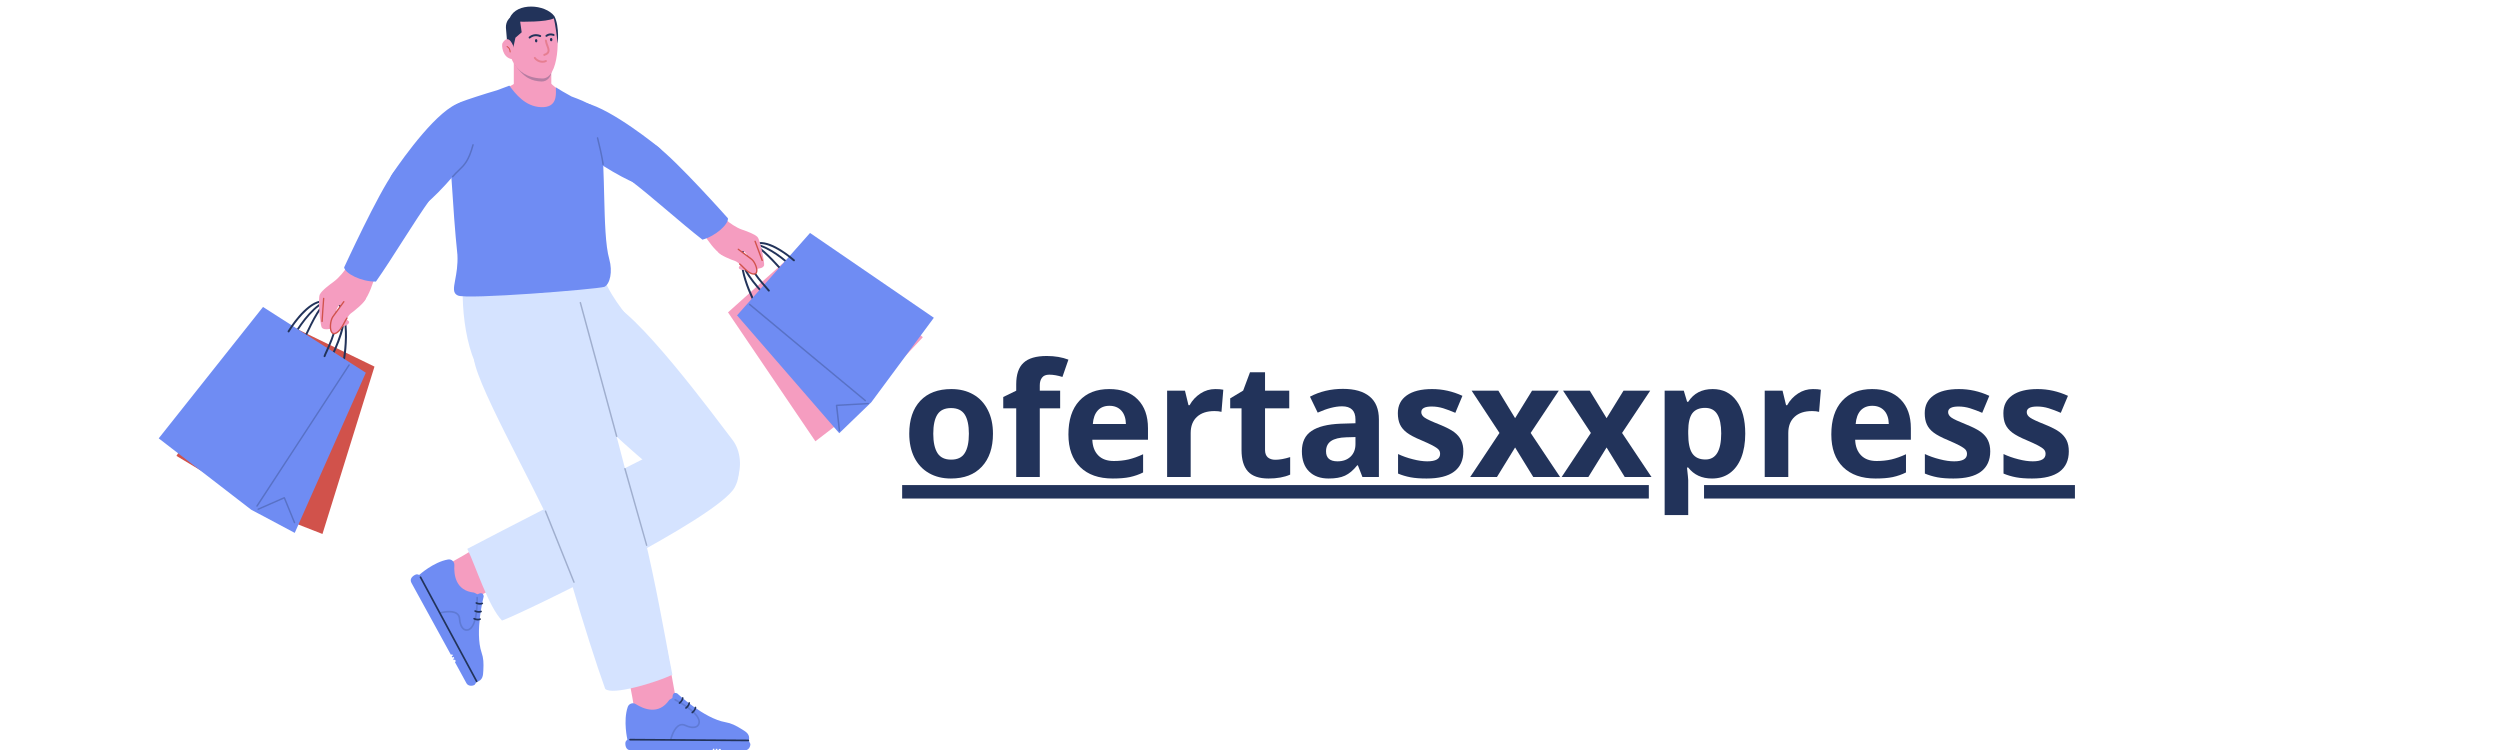 <svg version="1.0" preserveAspectRatio="xMidYMid meet" height="60" viewBox="0 0 150 45" zoomAndPan="magnify" width="200" xmlns:xlink="http://www.w3.org/1999/xlink" xmlns="http://www.w3.org/2000/svg"><defs><clipPath id="5f628162aa"><path clip-rule="nonzero" d="M 37.512 41.566 L 45.117 41.566 L 45.117 45 L 37.512 45 Z M 37.512 41.566"></path></clipPath><clipPath id="3713d831b0"><path clip-rule="nonzero" d="M 44.113 13.867 L 56.023 13.867 L 56.023 26 L 44.113 26 Z M 44.113 13.867"></path></clipPath><clipPath id="10a19d948d"><path clip-rule="nonzero" d="M 9.523 18 L 22 18 L 22 32 L 9.523 32 Z M 9.523 18"></path></clipPath><clipPath id="03166f8e79"><path clip-rule="nonzero" d="M 54.016 29.078 L 98.93 29.078 L 98.93 29.941 L 54.016 29.941 Z M 102.242 29.078 L 124.625 29.078 L 124.625 29.941 L 102.242 29.941 Z M 102.242 29.078"></path></clipPath></defs><path fill-rule="nonzero" fill-opacity="1" d="M 38.215 43.547 C 38.215 43.547 37.801 40.559 37.32 39.203 L 40.008 38.914 L 40.762 43.102 Z M 38.215 43.547" fill="#f59dc0"></path><g clip-path="url(#5f628162aa)"><path fill-rule="nonzero" fill-opacity="1" d="M 44.934 44.449 L 45.023 44.641 C 45.023 44.848 44.883 45.016 44.707 45.016 L 43.266 45.016 L 43.23 44.938 L 43.125 44.938 L 43.129 45.016 L 43.043 45.016 L 43.043 44.93 L 42.945 44.93 L 42.945 45.016 L 42.863 45.016 L 42.859 44.926 L 42.781 44.926 L 42.754 45.016 L 37.848 45.016 C 37.641 45.016 37.531 44.875 37.52 44.629 C 37.516 44.469 37.578 44.445 37.645 44.379 C 37.645 44.379 37.379 43.258 37.664 42.418 C 37.73 42.219 37.969 42.133 38.145 42.246 C 38.609 42.539 39.52 42.93 40.156 41.996 L 40.344 41.875 C 40.355 41.637 40.426 41.523 40.629 41.602 C 40.629 41.602 42.234 43.109 43.527 43.332 C 43.883 43.395 44.137 43.523 44.523 43.762 C 44.777 43.918 45.023 44.062 44.93 44.449 Z M 44.934 44.449" fill="#6f8cf3"></path></g><path fill-rule="nonzero" fill-opacity="1" d="M 44.902 44.477 L 37.801 44.43 C 37.773 44.43 37.75 44.406 37.75 44.379 C 37.75 44.352 37.773 44.328 37.801 44.328 L 44.902 44.375 C 44.93 44.375 44.953 44.398 44.953 44.426 C 44.953 44.453 44.93 44.477 44.902 44.477 Z M 44.902 44.477" fill="#22335a"></path><path fill-rule="nonzero" fill-opacity="1" d="M 40.77 42.234 C 40.754 42.234 40.738 42.227 40.727 42.211 C 40.711 42.191 40.719 42.156 40.742 42.141 C 40.742 42.141 40.898 42.031 40.914 41.875 C 40.914 41.848 40.941 41.824 40.969 41.828 C 40.996 41.832 41.016 41.855 41.012 41.883 C 40.992 42.09 40.805 42.219 40.797 42.227 C 40.789 42.23 40.777 42.234 40.77 42.234 Z M 40.77 42.234" fill="#22335a"></path><path fill-rule="nonzero" fill-opacity="1" d="M 41.156 42.531 C 41.141 42.531 41.125 42.523 41.117 42.508 C 41.102 42.484 41.105 42.453 41.129 42.438 C 41.129 42.438 41.289 42.328 41.301 42.172 C 41.305 42.145 41.332 42.121 41.355 42.125 C 41.383 42.129 41.406 42.152 41.402 42.18 C 41.383 42.387 41.191 42.516 41.184 42.52 C 41.176 42.527 41.168 42.531 41.156 42.531 Z M 41.156 42.531" fill="#22335a"></path><path fill-rule="nonzero" fill-opacity="1" d="M 41.535 42.805 C 41.516 42.805 41.5 42.797 41.492 42.781 C 41.477 42.758 41.484 42.727 41.504 42.711 C 41.508 42.711 41.664 42.602 41.68 42.441 C 41.68 42.414 41.707 42.395 41.734 42.398 C 41.762 42.398 41.781 42.426 41.777 42.453 C 41.758 42.656 41.57 42.789 41.562 42.793 C 41.555 42.801 41.543 42.805 41.535 42.805 Z M 41.535 42.805" fill="#22335a"></path><path fill-rule="nonzero" fill-opacity="0.2" d="M 40.258 44.383 C 40.254 44.383 40.25 44.383 40.246 44.379 C 40.219 44.375 40.203 44.344 40.207 44.32 C 40.215 44.293 40.379 43.645 40.742 43.473 C 40.871 43.41 41.008 43.414 41.148 43.48 C 41.383 43.594 41.605 43.621 41.746 43.562 C 41.816 43.531 41.867 43.477 41.891 43.398 C 42.035 42.934 40.926 42.254 40.484 42.031 C 40.461 42.02 40.449 41.988 40.461 41.965 C 40.477 41.941 40.504 41.93 40.531 41.941 C 40.598 41.977 42.184 42.785 41.984 43.426 C 41.953 43.531 41.883 43.609 41.785 43.652 C 41.617 43.727 41.363 43.695 41.102 43.57 C 40.988 43.516 40.887 43.512 40.785 43.559 C 40.461 43.711 40.309 44.336 40.305 44.34 C 40.301 44.367 40.281 44.383 40.258 44.383 Z M 40.258 44.383" fill="#22335a"></path><path fill-rule="nonzero" fill-opacity="1" d="M 25.062 34.758 C 25.062 34.758 27.773 33.477 28.914 32.613 L 29.996 35.105 L 26.254 37.074 Z M 25.062 34.758" fill="#f59dc0"></path><path fill-rule="nonzero" fill-opacity="1" d="M 28.594 40.922 L 28.473 41.094 C 28.289 41.191 28.074 41.148 27.988 40.996 L 27.297 39.73 L 27.348 39.664 L 27.297 39.574 L 27.23 39.609 L 27.191 39.535 L 27.262 39.496 L 27.215 39.41 L 27.141 39.453 L 27.102 39.379 L 27.176 39.332 L 27.137 39.262 L 27.051 39.281 L 24.691 34.98 C 24.59 34.797 24.66 34.633 24.871 34.508 C 25.012 34.422 25.062 34.469 25.152 34.496 C 25.152 34.496 26.004 33.723 26.879 33.57 C 27.086 33.531 27.273 33.699 27.262 33.91 C 27.227 34.457 27.32 35.445 28.445 35.555 L 28.645 35.656 C 28.859 35.555 28.992 35.562 29.023 35.777 C 29.023 35.777 28.473 37.914 28.895 39.156 C 29.012 39.492 29.023 39.777 29 40.23 C 28.984 40.531 28.977 40.812 28.59 40.922 Z M 28.594 40.922" fill="#6f8cf3"></path><path fill-rule="nonzero" fill-opacity="1" d="M 28.602 40.934 C 28.582 40.934 28.562 40.926 28.555 40.906 L 25.184 34.656 C 25.172 34.629 25.18 34.602 25.203 34.586 C 25.23 34.574 25.258 34.582 25.273 34.605 L 28.645 40.859 C 28.656 40.883 28.648 40.914 28.625 40.926 C 28.617 40.93 28.609 40.934 28.602 40.934 Z M 28.602 40.934" fill="#22335a"></path><path fill-rule="nonzero" fill-opacity="1" d="M 28.801 36.281 C 28.668 36.281 28.562 36.227 28.555 36.223 C 28.531 36.211 28.52 36.18 28.531 36.156 C 28.547 36.133 28.574 36.121 28.602 36.133 C 28.602 36.137 28.773 36.219 28.918 36.156 C 28.941 36.145 28.973 36.156 28.984 36.184 C 28.996 36.207 28.984 36.238 28.957 36.25 C 28.906 36.273 28.852 36.281 28.801 36.281 Z M 28.801 36.281" fill="#22335a"></path><path fill-rule="nonzero" fill-opacity="1" d="M 28.727 36.766 C 28.598 36.766 28.488 36.711 28.484 36.707 C 28.457 36.695 28.449 36.664 28.461 36.641 C 28.473 36.617 28.504 36.605 28.527 36.617 C 28.531 36.617 28.699 36.703 28.844 36.641 C 28.871 36.629 28.902 36.641 28.91 36.668 C 28.922 36.691 28.91 36.723 28.887 36.734 C 28.832 36.758 28.777 36.766 28.727 36.766 Z M 28.727 36.766" fill="#22335a"></path><path fill-rule="nonzero" fill-opacity="1" d="M 28.668 37.227 C 28.539 37.227 28.434 37.172 28.426 37.168 C 28.398 37.156 28.391 37.125 28.402 37.102 C 28.414 37.074 28.445 37.066 28.469 37.078 C 28.473 37.078 28.645 37.164 28.789 37.102 C 28.812 37.09 28.844 37.102 28.852 37.129 C 28.863 37.152 28.852 37.184 28.828 37.191 C 28.773 37.219 28.719 37.227 28.668 37.227 Z M 28.668 37.227" fill="#22335a"></path><path fill-rule="nonzero" fill-opacity="0.2" d="M 27.996 37.852 C 27.918 37.852 27.844 37.828 27.781 37.777 C 27.637 37.664 27.543 37.43 27.523 37.141 C 27.516 37.012 27.469 36.922 27.383 36.855 C 27.094 36.648 26.469 36.809 26.465 36.809 C 26.438 36.816 26.41 36.801 26.402 36.773 C 26.395 36.75 26.41 36.719 26.438 36.715 C 26.465 36.707 27.109 36.535 27.441 36.773 C 27.555 36.859 27.617 36.977 27.625 37.133 C 27.641 37.391 27.723 37.602 27.844 37.695 C 27.906 37.746 27.977 37.758 28.055 37.746 C 28.531 37.648 28.594 36.348 28.578 35.855 C 28.578 35.828 28.598 35.805 28.625 35.805 C 28.656 35.805 28.676 35.824 28.68 35.852 C 28.68 35.93 28.73 37.707 28.078 37.844 C 28.047 37.852 28.023 37.852 27.996 37.852 Z M 27.996 37.852" fill="#22335a"></path><path fill-rule="nonzero" fill-opacity="1" d="M 32.762 21.805 C 33.27 22.914 39.742 28.938 41.797 30.055 C 44.293 30.449 44.953 27.691 43.949 26.391 C 42.949 25.09 38.012 18.375 36.375 18.078 C 34.738 17.777 32.25 20.691 32.762 21.805 Z M 32.762 21.805" fill="#d5e3ff"></path><path fill-rule="nonzero" fill-opacity="1" d="M 41.605 26.016 C 40.637 26.523 33.379 30.129 28.039 32.93 C 28.562 34.016 29.297 36.379 30.121 37.234 C 31.383 36.781 43.051 31.113 44.078 29.25 C 45.105 27.387 42.57 25.504 41.605 26.016 Z M 41.605 26.016" fill="#d5e3ff"></path><path fill-rule="nonzero" fill-opacity="1" d="M 27.934 15.902 L 35.93 15.641 C 36.516 18.852 39.523 19.828 38.676 22.223 C 38.426 22.93 31.836 25.711 29.125 22.754 C 27.785 21.293 27.535 17.352 27.934 15.902 Z M 27.934 15.902" fill="#d5e3ff"></path><path fill-rule="nonzero" fill-opacity="1" d="M 28.438 21.305 C 28.219 22.449 32.016 29.066 33.227 31.883 C 34.441 34.703 38.828 33.156 37.91 29.68 C 36.996 26.203 35.469 20.137 34.832 19.125 C 34.188 18.109 28.652 20.16 28.438 21.305 Z M 28.438 21.305" fill="#d5e3ff"></path><path fill-rule="nonzero" fill-opacity="1" d="M 33.047 29.883 C 33 30.926 35.293 38.531 36.312 41.332 C 36.715 41.742 39.316 40.969 40.344 40.484 C 40.047 39.16 38.477 29.48 37.164 27.867 C 35.852 26.258 33.094 28.84 33.047 29.883 Z M 33.047 29.883" fill="#d5e3ff"></path><path fill-rule="nonzero" fill-opacity="0.3" d="M 37 26.223 C 36.98 26.223 36.961 26.211 36.957 26.191 L 34.777 18.168 C 34.773 18.145 34.785 18.121 34.809 18.113 C 34.832 18.109 34.859 18.121 34.863 18.145 L 37.043 26.168 C 37.047 26.191 37.035 26.215 37.012 26.223 C 37.008 26.223 37.004 26.223 37 26.223 Z M 37 26.223" fill="#22335a"></path><path fill-rule="nonzero" fill-opacity="0.3" d="M 34.441 34.973 C 34.422 34.973 34.406 34.965 34.398 34.945 L 32.688 30.688 C 32.676 30.664 32.688 30.637 32.711 30.629 C 32.734 30.617 32.762 30.629 32.77 30.652 L 34.48 34.914 C 34.492 34.934 34.48 34.961 34.457 34.969 C 34.449 34.973 34.445 34.973 34.441 34.973 Z M 34.441 34.973" fill="#22335a"></path><path fill-rule="nonzero" fill-opacity="0.3" d="M 38.801 32.758 C 38.781 32.758 38.762 32.746 38.758 32.727 L 37.453 28.137 C 37.445 28.109 37.461 28.086 37.484 28.078 C 37.508 28.074 37.531 28.086 37.539 28.109 L 38.84 32.703 C 38.848 32.727 38.836 32.75 38.812 32.758 C 38.809 32.758 38.801 32.758 38.801 32.758 Z M 38.801 32.758" fill="#22335a"></path><path fill-rule="nonzero" fill-opacity="1" d="M 27.949 15.336 L 36.02 15.336 C 36.02 15.336 36.047 15.953 36.047 16.074 C 36.047 16.195 27.926 16.188 27.875 16.082 C 27.824 15.973 27.949 15.336 27.949 15.336 Z M 27.949 15.336" fill="#22335a"></path><path fill-rule="nonzero" fill-opacity="1" d="M 31.059 15.32 L 31.34 15.32 L 31.34 16.188 L 31.059 16.188 Z M 31.059 15.32" fill="#d5e3ff"></path><path fill-rule="nonzero" fill-opacity="1" d="M 35.508 15.32 L 35.789 15.32 L 35.789 16.152 L 35.508 16.152 Z M 35.508 15.32" fill="#d5e3ff"></path><path fill-rule="nonzero" fill-opacity="1" d="M 34.238 16.152 L 33.18 16.152 C 33.113 16.152 33.062 16.098 33.062 16.035 L 33.062 15.453 C 33.062 15.391 33.113 15.336 33.18 15.336 L 34.238 15.336 C 34.301 15.336 34.355 15.391 34.355 15.453 L 34.355 16.035 C 34.355 16.098 34.301 16.152 34.238 16.152 Z M 33.18 15.453 L 33.18 16.035 L 34.238 16.035 L 34.238 15.453 Z M 33.18 15.395 L 33.18 15.453 Z M 33.18 15.395" fill="#d5e3ff"></path><path fill-rule="nonzero" fill-opacity="1" d="M 33.727 15.789 L 33.195 15.789 C 33.164 15.789 33.137 15.766 33.137 15.73 C 33.137 15.699 33.164 15.672 33.195 15.672 L 33.727 15.672 C 33.762 15.672 33.785 15.699 33.785 15.73 C 33.785 15.766 33.762 15.789 33.727 15.789 Z M 33.727 15.789" fill="#d5e3ff"></path><path fill-rule="nonzero" fill-opacity="1" d="M 43.68 18.742 L 48.609 14.324 L 55.371 20.234 L 51.047 24.848 L 48.922 26.477 Z M 43.68 18.742" fill="#f59dc0"></path><path fill-rule="nonzero" fill-opacity="1" d="M 45.855 17.75 C 45.84 17.75 45.82 17.742 45.809 17.727 C 45.762 17.664 45.684 17.574 45.59 17.469 C 45.047 16.84 44.031 15.672 44.625 14.875 C 44.742 14.723 44.906 14.633 45.109 14.613 C 45.809 14.547 46.859 15.324 47.371 15.793 C 47.398 15.812 47.398 15.852 47.375 15.875 C 47.355 15.898 47.316 15.902 47.293 15.879 C 46.797 15.426 45.773 14.668 45.121 14.73 C 44.949 14.746 44.816 14.816 44.719 14.949 C 44.18 15.668 45.195 16.832 45.68 17.391 C 45.777 17.504 45.852 17.59 45.902 17.656 C 45.922 17.68 45.918 17.719 45.891 17.738 C 45.879 17.746 45.867 17.75 45.855 17.75 Z M 45.855 17.75" fill="#22335a"></path><path fill-rule="nonzero" fill-opacity="1" d="M 45.492 18.547 C 45.473 18.547 45.457 18.539 45.441 18.523 C 45.098 18.066 43.977 15.676 44.66 14.766 C 44.742 14.656 44.848 14.598 44.977 14.594 C 45.488 14.566 46.258 15.406 46.871 16.082 C 47.094 16.328 47.289 16.539 47.441 16.676 C 47.465 16.699 47.465 16.734 47.445 16.762 C 47.422 16.785 47.383 16.785 47.359 16.766 C 47.203 16.621 47.008 16.41 46.781 16.16 C 46.215 15.539 45.441 14.691 44.98 14.711 C 44.887 14.715 44.812 14.758 44.754 14.836 C 44.109 15.695 45.242 18.059 45.535 18.453 C 45.559 18.48 45.551 18.516 45.523 18.535 C 45.516 18.543 45.504 18.547 45.492 18.547 Z M 45.492 18.547" fill="#22335a"></path><g clip-path="url(#3713d831b0)"><path fill-rule="nonzero" fill-opacity="1" d="M 44.223 18.922 L 48.602 13.977 L 56.031 19.066 L 52.277 24.137 L 50.355 25.992 Z M 44.223 18.922" fill="#6f8cf3"></path></g><path fill-rule="nonzero" fill-opacity="1" d="M 46.129 17.496 C 46.113 17.496 46.094 17.488 46.082 17.473 C 46.039 17.414 45.965 17.332 45.879 17.234 C 45.406 16.699 44.422 15.578 45.031 14.797 C 45.156 14.637 45.328 14.547 45.543 14.527 C 46.387 14.453 47.543 15.461 47.676 15.574 C 47.699 15.598 47.703 15.633 47.68 15.66 C 47.656 15.684 47.621 15.684 47.594 15.664 C 47.141 15.258 46.195 14.59 45.555 14.645 C 45.375 14.664 45.23 14.738 45.125 14.871 C 44.574 15.574 45.484 16.605 45.969 17.16 C 46.062 17.262 46.133 17.344 46.176 17.402 C 46.199 17.43 46.191 17.465 46.164 17.484 C 46.152 17.492 46.141 17.496 46.129 17.496 Z M 46.129 17.496" fill="#22335a"></path><path fill-rule="evenodd" fill-opacity="1" d="M 43.574 13.203 C 43.77 13.371 44.152 13.648 44.52 13.777 C 44.531 13.781 44.543 13.785 44.559 13.789 C 44.766 13.863 45.273 14.039 45.441 14.211 C 45.625 14.398 45.871 15.746 45.848 15.906 C 45.828 16.02 45.711 16.07 45.645 16.086 C 45.629 16.09 45.609 16.094 45.59 16.098 C 45.59 16.102 45.586 16.102 45.578 16.102 C 45.223 16.18 44.566 16.281 44.371 16.137 C 44.18 15.992 44.684 15.707 45.023 15.551 C 45.02 15.539 45.012 15.531 45.008 15.523 C 44.848 15.309 44.699 15.105 44.613 15.078 C 44.461 15.027 44.258 15.098 44.043 15.176 C 43.77 15.273 43.473 15.379 43.238 15.238 C 42.898 15.039 42.453 14.41 42.273 14.117 Z M 43.574 13.203" fill="#f59dc0"></path><path fill-rule="nonzero" fill-opacity="1" d="M 45.426 15.992 C 45.383 15.688 44.602 15.125 44.215 14.883 C 43.809 14.891 43.02 14.949 43.086 15.109 C 43.168 15.312 43.914 15.598 44.125 15.668 C 44.336 15.742 44.895 16.363 45.121 16.418 C 45.348 16.469 45.48 16.375 45.426 15.992 Z M 45.426 15.992" fill="#f59dc0"></path><path fill-rule="nonzero" fill-opacity="1" d="M 45.734 15.664 C 45.715 15.664 45.699 15.656 45.691 15.637 C 45.609 15.414 45.371 14.77 45.266 14.492 C 45.258 14.473 45.266 14.445 45.289 14.438 C 45.309 14.43 45.332 14.441 45.344 14.461 C 45.449 14.738 45.688 15.387 45.77 15.609 C 45.781 15.633 45.77 15.656 45.746 15.664 C 45.742 15.664 45.738 15.664 45.734 15.664 Z M 45.734 15.664" fill="#d1524b"></path><path fill-rule="nonzero" fill-opacity="1" d="M 45.23 16.484 C 45.211 16.484 45.188 16.48 45.164 16.477 C 44.93 16.434 44.723 16.223 44.555 16.059 C 44.484 15.984 44.414 15.914 44.355 15.871 C 44.336 15.859 44.332 15.832 44.348 15.812 C 44.359 15.797 44.387 15.793 44.406 15.805 C 44.469 15.852 44.535 15.918 44.617 16 C 44.773 16.16 44.973 16.355 45.18 16.395 C 45.309 16.422 45.34 16.355 45.348 16.336 C 45.43 16.16 45.25 15.73 45.074 15.59 C 44.934 15.48 44.75 15.348 44.59 15.23 C 44.395 15.086 44.293 15.008 44.266 14.984 C 44.254 14.969 44.254 14.941 44.27 14.926 C 44.285 14.91 44.312 14.91 44.328 14.93 C 44.348 14.949 44.496 15.059 44.641 15.164 C 44.801 15.281 44.984 15.414 45.129 15.527 C 45.332 15.695 45.52 16.16 45.422 16.371 C 45.402 16.414 45.352 16.484 45.23 16.484 Z M 45.23 16.484" fill="#d1524b"></path><path fill-rule="nonzero" fill-opacity="0.3" d="M 51.918 24.082 C 51.906 24.082 51.898 24.078 51.891 24.07 C 51.684 23.906 46.809 19.848 44.949 18.301 C 44.93 18.285 44.93 18.258 44.945 18.238 C 44.957 18.219 44.988 18.215 45.008 18.23 C 46.867 19.781 51.738 23.836 51.945 24 C 51.965 24.02 51.969 24.047 51.953 24.066 C 51.945 24.074 51.93 24.082 51.918 24.082 Z M 51.918 24.082" fill="#22335a"></path><path fill-rule="nonzero" fill-opacity="1" d="M 34.594 6.105 C 33.504 6.148 33.398 6.945 33.641 7.652 C 33.746 7.961 33.949 8.23 34.188 8.457 C 35.254 9.465 37.254 10.652 38.133 10.992 C 39.121 11.371 40.461 9.582 39.527 8.84 C 38.59 8.094 35.926 6.055 34.594 6.105 Z M 34.594 6.105" fill="#6f8cf3"></path><path fill-rule="nonzero" fill-opacity="1" d="M 42.145 14.379 C 42.145 14.379 42.152 14.383 42.152 14.379 C 42.957 14.156 43.715 13.449 43.676 13.102 C 43.676 13.098 43.676 13.098 43.676 13.098 C 43.648 13.066 40.613 9.652 39.406 8.762 C 38.195 7.867 36.75 9.926 37.805 10.809 C 39.086 11.773 40.84 13.367 42.145 14.379 Z M 42.145 14.379" fill="#6f8cf3"></path><path fill-rule="nonzero" fill-opacity="0.3" d="M 50.363 25.879 C 50.344 25.879 50.324 25.863 50.32 25.84 L 50.148 24.328 C 50.148 24.316 50.152 24.301 50.16 24.293 C 50.168 24.285 50.18 24.277 50.191 24.277 L 52.09 24.172 C 52.113 24.168 52.133 24.188 52.137 24.215 C 52.137 24.238 52.117 24.258 52.094 24.258 L 50.246 24.363 L 50.41 25.832 C 50.41 25.855 50.395 25.875 50.371 25.879 C 50.367 25.879 50.367 25.879 50.363 25.879 Z M 50.363 25.879" fill="#22335a"></path><path fill-rule="nonzero" fill-opacity="1" d="M 22.469 21.996 L 15.879 18.797 L 10.586 27.355 L 16.594 30.961 L 19.348 32.039 Z M 22.469 21.996" fill="#d1524b"></path><path fill-rule="nonzero" fill-opacity="1" d="M 19.84 21.617 C 19.836 21.617 19.828 21.613 19.82 21.613 C 19.789 21.602 19.773 21.566 19.785 21.535 C 19.816 21.449 19.871 21.332 19.938 21.18 C 20.277 20.418 20.984 18.828 20.188 18.219 C 20.043 18.113 19.883 18.078 19.695 18.113 C 18.98 18.254 18.137 19.398 17.754 20.055 C 17.738 20.082 17.699 20.09 17.672 20.074 C 17.645 20.059 17.637 20.023 17.652 19.992 C 18.047 19.324 18.918 18.148 19.672 17.996 C 19.891 17.957 20.09 17.996 20.258 18.125 C 21.133 18.793 20.426 20.379 20.047 21.23 C 19.984 21.371 19.93 21.496 19.898 21.578 C 19.887 21.602 19.863 21.617 19.84 21.617 Z M 19.84 21.617" fill="#22335a"></path><path fill-rule="nonzero" fill-opacity="1" d="M 20.477 22.363 C 20.469 22.363 20.461 22.363 20.453 22.359 C 20.426 22.348 20.41 22.316 20.418 22.285 C 20.609 21.766 21.066 18.836 20.113 18.113 C 20.023 18.047 19.934 18.023 19.832 18.047 C 19.34 18.168 18.781 19.34 18.375 20.199 C 18.215 20.539 18.074 20.832 17.953 21.035 C 17.938 21.062 17.902 21.07 17.875 21.055 C 17.848 21.039 17.836 21.004 17.852 20.977 C 17.969 20.777 18.109 20.484 18.27 20.148 C 18.711 19.219 19.258 18.066 19.805 17.934 C 19.938 17.902 20.066 17.93 20.188 18.02 C 21.188 18.781 20.75 21.723 20.531 22.324 C 20.523 22.348 20.5 22.363 20.477 22.363 Z M 20.477 22.363" fill="#22335a"></path><g clip-path="url(#10a19d948d)"><path fill-rule="nonzero" fill-opacity="1" d="M 21.949 22.363 L 15.781 18.418 L 9.523 26.301 L 15.07 30.582 L 17.684 31.973 Z M 21.949 22.363" fill="#6f8cf3"></path></g><path fill-rule="nonzero" fill-opacity="1" d="M 19.473 21.43 C 19.465 21.43 19.457 21.43 19.453 21.426 C 19.422 21.414 19.406 21.383 19.418 21.352 C 19.445 21.27 19.496 21.16 19.559 21.02 C 19.902 20.262 20.539 18.852 19.734 18.266 C 19.582 18.156 19.406 18.117 19.211 18.156 C 18.512 18.297 17.723 19.328 17.363 19.918 C 17.348 19.945 17.312 19.953 17.281 19.938 C 17.254 19.918 17.246 19.883 17.262 19.855 C 17.363 19.688 18.277 18.223 19.188 18.043 C 19.414 17.996 19.625 18.039 19.801 18.168 C 20.688 18.812 19.996 20.336 19.668 21.07 C 19.605 21.199 19.555 21.312 19.527 21.391 C 19.52 21.414 19.496 21.43 19.473 21.43 Z M 19.473 21.43" fill="#22335a"></path><path fill-rule="evenodd" fill-opacity="1" d="M 20.848 15.977 C 20.695 16.219 20.375 16.641 20.031 16.895 C 20.02 16.906 20.004 16.914 19.992 16.926 C 19.797 17.066 19.312 17.422 19.191 17.664 C 19.059 17.922 19.215 19.457 19.293 19.625 C 19.348 19.742 19.488 19.758 19.562 19.754 L 19.562 19.758 C 19.582 19.754 19.602 19.754 19.621 19.754 C 19.625 19.754 19.629 19.754 19.637 19.754 C 20.039 19.727 20.762 19.625 20.922 19.402 C 21.078 19.188 20.453 19.039 20.047 18.98 C 20.051 18.969 20.055 18.957 20.059 18.945 C 20.16 18.66 20.254 18.395 20.336 18.336 C 20.48 18.23 20.719 18.246 20.969 18.258 C 21.289 18.277 21.633 18.297 21.84 18.07 C 22.133 17.746 22.406 16.922 22.508 16.551 Z M 20.848 15.977" fill="#f59dc0"></path><path fill-rule="nonzero" fill-opacity="1" d="M 19.766 19.582 C 19.715 19.238 20.367 18.379 20.699 17.996 C 21.125 17.879 21.98 17.684 21.957 17.879 C 21.934 18.125 21.238 18.672 21.035 18.816 C 20.836 18.965 20.441 19.816 20.219 19.945 C 19.992 20.074 19.824 20.016 19.766 19.582 Z M 19.766 19.582" fill="#f59dc0"></path><path fill-rule="nonzero" fill-opacity="1" d="M 19.324 19.324 C 19.324 19.324 19.32 19.324 19.32 19.324 C 19.301 19.324 19.281 19.301 19.281 19.281 C 19.305 18.914 19.352 18.211 19.379 17.902 C 19.379 17.879 19.402 17.859 19.422 17.863 C 19.445 17.863 19.465 17.887 19.461 17.906 C 19.434 18.215 19.387 18.918 19.367 19.285 C 19.363 19.309 19.348 19.324 19.324 19.324 Z M 19.324 19.324" fill="#d1524b"></path><path fill-rule="nonzero" fill-opacity="1" d="M 20.043 20.059 C 19.973 20.059 19.922 20.023 19.891 19.988 C 19.719 19.801 19.77 19.23 19.934 18.984 C 20.051 18.816 20.203 18.613 20.336 18.434 C 20.461 18.27 20.578 18.109 20.594 18.082 C 20.602 18.062 20.629 18.055 20.648 18.062 C 20.668 18.074 20.676 18.102 20.668 18.121 C 20.648 18.152 20.566 18.27 20.402 18.484 C 20.27 18.664 20.121 18.867 20.004 19.031 C 19.859 19.242 19.809 19.773 19.953 19.934 C 19.969 19.953 20.023 20.012 20.152 19.945 C 20.359 19.836 20.508 19.559 20.625 19.332 C 20.684 19.223 20.734 19.125 20.789 19.059 C 20.801 19.039 20.828 19.035 20.844 19.051 C 20.863 19.062 20.867 19.09 20.852 19.109 C 20.805 19.172 20.754 19.27 20.699 19.371 C 20.574 19.605 20.422 19.898 20.191 20.02 C 20.133 20.047 20.086 20.059 20.043 20.059 Z M 20.043 20.059" fill="#d1524b"></path><path fill-rule="nonzero" fill-opacity="0.3" d="M 15.418 30.406 C 15.41 30.406 15.402 30.402 15.395 30.398 C 15.375 30.383 15.367 30.355 15.383 30.336 C 15.543 30.105 19.066 24.699 20.91 21.875 C 20.922 21.855 20.949 21.848 20.969 21.863 C 20.988 21.875 20.996 21.902 20.984 21.922 C 19.141 24.75 15.613 30.152 15.457 30.387 C 15.449 30.398 15.434 30.406 15.418 30.406 Z M 15.418 30.406" fill="#22335a"></path><path fill-rule="nonzero" fill-opacity="1" d="M 27.652 6.148 C 28.77 5.859 29.102 6.668 29.059 7.477 C 29.039 7.801 28.93 8.113 28.77 8.395 C 28.012 9.754 26.344 11.598 25.562 12.215 C 24.688 12.902 22.824 11.477 23.535 10.434 C 24.246 9.391 26.309 6.5 27.652 6.148 Z M 27.652 6.148" fill="#6f8cf3"></path><path fill-rule="nonzero" fill-opacity="1" d="M 22.559 16.891 C 22.555 16.895 22.551 16.895 22.547 16.895 C 21.684 16.91 20.715 16.414 20.648 16.047 C 20.648 16.047 20.648 16.047 20.648 16.043 C 20.668 16.008 22.688 11.598 23.633 10.32 C 24.578 9.039 26.629 10.707 25.836 11.926 C 24.844 13.301 23.562 15.465 22.559 16.891 Z M 22.559 16.891" fill="#6f8cf3"></path><path fill-rule="nonzero" fill-opacity="0.3" d="M 17.668 31.398 C 17.652 31.398 17.637 31.387 17.629 31.371 L 17.035 29.922 L 15.508 30.594 C 15.484 30.605 15.461 30.594 15.449 30.57 C 15.441 30.551 15.449 30.523 15.473 30.512 L 17.043 29.824 C 17.051 29.82 17.066 29.82 17.074 29.824 C 17.086 29.832 17.094 29.84 17.102 29.852 L 17.711 31.34 C 17.719 31.363 17.707 31.391 17.684 31.398 C 17.68 31.398 17.676 31.398 17.668 31.398 Z M 17.668 31.398" fill="#22335a"></path><path fill-rule="nonzero" fill-opacity="1" d="M 31.984 5 C 31.934 5 31.887 5 31.836 4.992 C 31.406 4.961 31.059 4.863 31.051 4.898 C 30.551 5.242 30.188 5.383 29.082 5.699 C 28.77 5.914 28.16 6.066 28.656 6.109 C 29.539 7.695 30.191 9.367 32.723 9.438 C 34.375 9.652 34.34 6.133 34.34 6.133 C 34.34 6.133 34.43 6.344 34.477 6.012 C 33.879 5.695 33.355 5.281 32.918 4.898 C 32.91 4.863 32.562 4.961 32.133 4.992 C 32.082 4.996 32.031 5 31.984 5 Z M 31.984 5" fill="#f59dc0"></path><path fill-rule="nonzero" fill-opacity="1" d="M 29.828 5.414 C 30.02 5.336 30.488 5.164 30.555 5.141 C 30.559 5.137 30.562 5.141 30.566 5.145 C 30.57 5.148 30.574 5.152 30.578 5.16 C 30.914 5.605 31.504 6.398 32.469 6.43 C 33.402 6.461 33.367 5.742 33.352 5.332 C 33.348 5.305 33.348 5.281 33.348 5.258 C 33.348 5.246 33.355 5.242 33.363 5.246 L 33.367 5.25 C 33.594 5.391 33.871 5.562 34.293 5.789 C 34.457 5.855 34.566 5.895 34.652 5.926 C 34.891 6.02 34.922 6.031 35.445 6.285 C 36.137 7.02 36.195 9.449 36.25 11.723 C 36.289 13.266 36.324 14.738 36.559 15.559 C 36.762 16.285 36.609 17.039 36.262 17.211 C 35.777 17.359 27.973 17.984 27.473 17.73 C 27.16 17.594 27.219 17.285 27.312 16.785 C 27.383 16.402 27.477 15.906 27.445 15.289 C 27.297 13.891 27.191 12.324 27.098 10.859 C 27 9.391 26.906 8.023 26.785 7.031 C 26.738 6.656 27.367 6.242 27.695 6.105 C 27.938 6.004 29.094 5.625 29.828 5.414 Z M 29.828 5.414" fill="#6f8cf3"></path><path fill-rule="nonzero" fill-opacity="0.3" d="M 36.188 9.906 C 36.164 9.906 36.145 9.891 36.141 9.867 C 36.141 9.863 36.09 9.41 35.809 8.285 C 35.805 8.262 35.816 8.238 35.84 8.23 C 35.867 8.227 35.891 8.238 35.895 8.262 C 36.18 9.395 36.23 9.84 36.23 9.855 C 36.234 9.883 36.215 9.902 36.191 9.906 C 36.191 9.906 36.188 9.906 36.188 9.906 Z M 36.188 9.906" fill="#22335a"></path><path fill-rule="nonzero" fill-opacity="0.3" d="M 27.16 10.645 C 27.148 10.645 27.141 10.641 27.133 10.633 C 27.113 10.617 27.109 10.59 27.125 10.57 C 27.262 10.41 27.383 10.293 27.5 10.184 C 27.828 9.871 28.082 9.625 28.34 8.676 C 28.344 8.652 28.367 8.637 28.395 8.645 C 28.418 8.648 28.43 8.672 28.426 8.699 C 28.164 9.672 27.898 9.926 27.562 10.246 C 27.449 10.355 27.328 10.473 27.195 10.629 C 27.184 10.641 27.172 10.645 27.16 10.645 Z M 27.16 10.645" fill="#22335a"></path><path fill-rule="nonzero" fill-opacity="1" d="M 30.828 3.777 L 33.078 3.777 L 33.078 5.152 C 33.078 5.32 32.746 5.359 32.641 5.359 L 31.402 5.359 C 31.016 5.359 30.828 5.219 30.828 5.07 Z M 30.828 3.777" fill="#f59dc0"></path><path fill-rule="nonzero" fill-opacity="0.3" d="M 30.84 3.777 L 33.078 3.777 L 33.078 4.297 C 33.078 4.621 32.816 4.902 32.492 4.891 C 31.953 4.871 31.406 4.707 30.84 3.777 Z M 30.84 3.777" fill="#22335a"></path><path fill-rule="nonzero" fill-opacity="1" d="M 32.5 4.707 C 31.594 4.68 31.117 4.23 30.879 3.879 C 30.816 3.785 30.77 3.703 30.738 3.633 C 30.691 3.531 30.676 3.469 30.676 3.469 C 30.676 3.469 30.027 1.316 31.043 1.023 C 32.891 0.352 33.27 1.164 33.27 1.164 C 33.621 1.992 33.566 4.801 32.5 4.707 Z M 32.5 4.707" fill="#f59dc0"></path><path fill-rule="nonzero" fill-opacity="1" d="M 30.727 3.367 L 30.789 2.887 L 30.926 2.262 L 31.301 1.938 L 31.211 1.301 C 31.211 1.301 32.766 1.34 33.227 1.102 C 33.227 1.102 33.332 1.453 33.461 2.609 C 33.449 2.77 33.598 1.605 33.262 0.969 C 32.711 0.242 31 0.133 30.594 1.062 C 30.594 1.062 30.336 1.27 30.355 1.668 C 30.379 2.066 30.48 3.051 30.48 3.051 Z M 30.727 3.367" fill="#22335a"></path><path fill-rule="nonzero" fill-opacity="1" d="M 30.828 2.848 C 30.828 2.848 30.543 1.93 30.148 2.59 C 30.086 2.707 30.133 3.449 30.707 3.547 C 30.926 3.137 30.828 2.848 30.828 2.848 Z M 30.828 2.848" fill="#f59dc0"></path><path fill-rule="nonzero" fill-opacity="1" d="M 30.609 3.148 C 30.598 3.148 30.582 3.141 30.582 3.125 L 30.578 3.113 C 30.559 2.969 30.555 2.918 30.406 2.812 C 30.395 2.805 30.391 2.785 30.398 2.77 C 30.41 2.758 30.426 2.754 30.441 2.766 C 30.609 2.883 30.621 2.957 30.637 3.105 L 30.641 3.117 C 30.641 3.133 30.629 3.148 30.613 3.148 C 30.613 3.148 30.609 3.148 30.609 3.148 Z M 30.609 3.148" fill="#d1524b"></path><path fill-rule="nonzero" fill-opacity="1" d="M 31.777 2.312 C 31.758 2.312 31.742 2.305 31.73 2.293 C 31.711 2.266 31.711 2.23 31.734 2.207 C 32.055 1.934 32.422 2.102 32.438 2.109 C 32.469 2.125 32.48 2.16 32.465 2.188 C 32.453 2.219 32.418 2.23 32.387 2.219 C 32.375 2.211 32.07 2.074 31.812 2.297 C 31.805 2.305 31.789 2.312 31.777 2.312 Z M 31.777 2.312" fill="#22335a"></path><path fill-rule="nonzero" fill-opacity="1" d="M 32.785 2.211 C 32.766 2.211 32.75 2.199 32.738 2.188 C 32.715 2.16 32.723 2.125 32.75 2.102 C 32.98 1.93 33.23 2.039 33.242 2.043 C 33.27 2.059 33.281 2.094 33.27 2.125 C 33.258 2.152 33.223 2.164 33.191 2.152 C 33.184 2.148 32.996 2.066 32.82 2.199 C 32.809 2.207 32.797 2.211 32.785 2.211 Z M 32.785 2.211" fill="#22335a"></path><path fill-rule="nonzero" fill-opacity="1" d="M 32.176 2.543 C 32.215 2.543 32.246 2.496 32.242 2.438 C 32.238 2.383 32.207 2.34 32.164 2.344 C 32.125 2.348 32.094 2.391 32.098 2.449 C 32.102 2.504 32.137 2.547 32.176 2.543 Z M 32.176 2.543" fill="#22335a"></path><path fill-rule="nonzero" fill-opacity="1" d="M 33.074 2.477 C 33.117 2.477 33.145 2.43 33.145 2.375 C 33.141 2.316 33.105 2.273 33.066 2.277 C 33.023 2.281 32.996 2.324 32.996 2.383 C 33 2.438 33.035 2.48 33.074 2.477 Z M 33.074 2.477" fill="#22335a"></path><path fill-rule="nonzero" fill-opacity="0.4" d="M 32.656 3.355 C 32.633 3.355 32.609 3.34 32.602 3.316 C 32.59 3.285 32.605 3.25 32.637 3.238 C 32.84 3.168 32.863 3.086 32.855 3.004 C 32.852 2.934 32.82 2.852 32.785 2.766 C 32.75 2.668 32.707 2.555 32.691 2.438 C 32.688 2.406 32.711 2.375 32.742 2.371 C 32.773 2.367 32.805 2.391 32.809 2.422 C 32.824 2.527 32.859 2.625 32.898 2.723 C 32.934 2.82 32.969 2.91 32.973 3 C 32.984 3.168 32.891 3.277 32.676 3.352 C 32.668 3.355 32.664 3.355 32.656 3.355 Z M 32.656 3.355" fill="#d1524b"></path><path fill-rule="nonzero" fill-opacity="0.4" d="M 32.551 3.766 C 32.312 3.766 32.102 3.617 32.039 3.504 C 32.02 3.477 32.031 3.438 32.059 3.422 C 32.09 3.406 32.125 3.418 32.141 3.445 C 32.184 3.527 32.457 3.734 32.73 3.609 C 32.762 3.598 32.797 3.609 32.809 3.637 C 32.824 3.668 32.809 3.703 32.781 3.715 C 32.703 3.754 32.625 3.766 32.551 3.766 Z M 32.551 3.766" fill="#d1524b"></path><g clip-path="url(#03166f8e79)"><path fill-rule="nonzero" fill-opacity="1" d="M 54.129 29.105 L 124.496 29.105 L 124.496 29.914 L 54.129 29.914 Z M 54.129 29.105" fill="#22335a"></path></g><path fill-rule="nonzero" fill-opacity="1" d="M 55.996 26.023 C 55.996 26.535 56.082 26.922 56.25 27.188 C 56.418 27.449 56.691 27.578 57.07 27.578 C 57.449 27.578 57.719 27.449 57.883 27.188 C 58.051 26.926 58.133 26.539 58.133 26.023 C 58.133 25.508 58.047 25.125 57.883 24.871 C 57.715 24.613 57.441 24.484 57.062 24.484 C 56.688 24.484 56.414 24.609 56.246 24.867 C 56.082 25.121 55.996 25.508 55.996 26.023 Z M 59.578 26.023 C 59.578 26.863 59.355 27.523 58.91 28 C 58.465 28.477 57.848 28.711 57.055 28.711 C 56.555 28.711 56.117 28.605 55.738 28.387 C 55.355 28.168 55.066 27.855 54.859 27.449 C 54.656 27.039 54.555 26.566 54.555 26.023 C 54.555 25.176 54.777 24.52 55.219 24.047 C 55.66 23.578 56.281 23.344 57.082 23.344 C 57.578 23.344 58.016 23.449 58.398 23.668 C 58.777 23.883 59.066 24.195 59.27 24.602 C 59.477 25.004 59.578 25.477 59.578 26.023 Z M 59.578 26.023" fill="#22335a"></path><path fill-rule="nonzero" fill-opacity="1" d="M 63.609 24.5 L 62.387 24.5 L 62.387 28.621 L 60.973 28.621 L 60.973 24.5 L 60.195 24.5 L 60.195 23.82 L 60.973 23.441 L 60.973 23.059 C 60.973 22.473 61.117 22.039 61.41 21.77 C 61.699 21.496 62.164 21.359 62.805 21.359 C 63.293 21.359 63.727 21.434 64.105 21.578 L 63.746 22.617 C 63.461 22.527 63.195 22.48 62.957 22.48 C 62.754 22.48 62.609 22.539 62.52 22.66 C 62.43 22.777 62.387 22.93 62.387 23.117 L 62.387 23.441 L 63.609 23.441 Z M 63.609 24.5" fill="#22335a"></path><path fill-rule="nonzero" fill-opacity="1" d="M 66.566 24.348 C 66.266 24.348 66.031 24.445 65.863 24.633 C 65.691 24.824 65.594 25.094 65.57 25.441 L 67.555 25.441 C 67.547 25.094 67.453 24.824 67.277 24.633 C 67.105 24.445 66.867 24.348 66.566 24.348 Z M 66.766 28.711 C 65.93 28.711 65.277 28.484 64.809 28.023 C 64.34 27.562 64.105 26.91 64.105 26.066 C 64.105 25.199 64.32 24.531 64.754 24.055 C 65.191 23.578 65.789 23.344 66.555 23.344 C 67.289 23.344 67.859 23.551 68.266 23.969 C 68.676 24.387 68.879 24.961 68.879 25.695 L 68.879 26.383 L 65.539 26.383 C 65.555 26.785 65.672 27.098 65.895 27.324 C 66.117 27.551 66.43 27.66 66.832 27.66 C 67.141 27.66 67.438 27.629 67.715 27.566 C 67.992 27.5 68.285 27.395 68.586 27.254 L 68.586 28.348 C 68.34 28.473 68.074 28.562 67.793 28.625 C 67.512 28.684 67.168 28.711 66.766 28.711 Z M 66.766 28.711" fill="#22335a"></path><path fill-rule="nonzero" fill-opacity="1" d="M 72.918 23.344 C 73.109 23.344 73.27 23.355 73.398 23.383 L 73.289 24.711 C 73.176 24.68 73.035 24.664 72.871 24.664 C 72.422 24.664 72.07 24.777 71.816 25.012 C 71.566 25.242 71.441 25.566 71.441 25.984 L 71.441 28.621 L 70.027 28.621 L 70.027 23.441 L 71.098 23.441 L 71.309 24.312 L 71.375 24.312 C 71.535 24.02 71.754 23.789 72.027 23.609 C 72.301 23.43 72.598 23.344 72.918 23.344 Z M 72.918 23.344" fill="#22335a"></path><path fill-rule="nonzero" fill-opacity="1" d="M 76.52 27.586 C 76.766 27.586 77.062 27.535 77.41 27.426 L 77.41 28.477 C 77.059 28.633 76.625 28.711 76.113 28.711 C 75.547 28.711 75.133 28.57 74.875 28.285 C 74.617 28 74.492 27.57 74.492 27 L 74.492 24.5 L 73.812 24.5 L 73.812 23.902 L 74.59 23.434 L 75 22.336 L 75.902 22.336 L 75.902 23.441 L 77.355 23.441 L 77.355 24.5 L 75.902 24.5 L 75.902 27 C 75.902 27.199 75.961 27.348 76.07 27.445 C 76.184 27.539 76.336 27.586 76.52 27.586 Z M 76.52 27.586" fill="#22335a"></path><path fill-rule="nonzero" fill-opacity="1" d="M 81.746 28.621 L 81.473 27.918 L 81.434 27.918 C 81.199 28.215 80.953 28.422 80.699 28.539 C 80.449 28.656 80.121 28.711 79.719 28.711 C 79.219 28.711 78.828 28.57 78.543 28.285 C 78.258 28.004 78.113 27.598 78.113 27.074 C 78.113 26.523 78.305 26.117 78.691 25.859 C 79.074 25.598 79.656 25.453 80.43 25.422 L 81.328 25.395 L 81.328 25.168 C 81.328 24.645 81.062 24.379 80.523 24.379 C 80.109 24.379 79.621 24.508 79.062 24.758 L 78.598 23.801 C 79.191 23.488 79.852 23.332 80.578 23.332 C 81.273 23.332 81.805 23.484 82.176 23.789 C 82.547 24.09 82.734 24.551 82.734 25.168 L 82.734 28.621 Z M 81.328 26.223 L 80.781 26.238 C 80.371 26.25 80.066 26.324 79.863 26.461 C 79.664 26.598 79.562 26.805 79.562 27.082 C 79.562 27.48 79.793 27.68 80.25 27.68 C 80.578 27.68 80.836 27.586 81.035 27.398 C 81.23 27.211 81.328 26.957 81.328 26.648 Z M 81.328 26.223" fill="#22335a"></path><path fill-rule="nonzero" fill-opacity="1" d="M 87.801 27.082 C 87.801 27.613 87.617 28.02 87.246 28.297 C 86.879 28.574 86.328 28.711 85.594 28.711 C 85.215 28.711 84.895 28.688 84.629 28.637 C 84.363 28.586 84.113 28.512 83.883 28.414 L 83.883 27.242 C 84.145 27.367 84.441 27.473 84.77 27.555 C 85.098 27.641 85.387 27.68 85.637 27.68 C 86.148 27.68 86.406 27.531 86.406 27.234 C 86.406 27.125 86.375 27.035 86.305 26.965 C 86.238 26.895 86.121 26.816 85.953 26.727 C 85.785 26.641 85.562 26.535 85.285 26.418 C 84.887 26.254 84.594 26.098 84.41 25.957 C 84.223 25.816 84.086 25.652 84 25.469 C 83.914 25.285 83.871 25.059 83.871 24.789 C 83.871 24.328 84.051 23.973 84.406 23.723 C 84.766 23.469 85.27 23.344 85.926 23.344 C 86.551 23.344 87.156 23.477 87.746 23.75 L 87.32 24.77 C 87.062 24.66 86.82 24.566 86.594 24.496 C 86.367 24.426 86.137 24.391 85.902 24.391 C 85.484 24.391 85.277 24.504 85.277 24.727 C 85.277 24.855 85.344 24.965 85.48 25.059 C 85.613 25.152 85.906 25.289 86.363 25.469 C 86.766 25.633 87.062 25.785 87.25 25.926 C 87.441 26.07 87.578 26.234 87.668 26.418 C 87.758 26.605 87.801 26.824 87.801 27.082 Z M 87.801 27.082" fill="#22335a"></path><path fill-rule="nonzero" fill-opacity="1" d="M 89.969 25.977 L 88.297 23.441 L 89.902 23.441 L 90.906 25.09 L 91.922 23.441 L 93.527 23.441 L 91.84 25.977 L 93.605 28.621 L 91.996 28.621 L 90.906 26.848 L 89.816 28.621 L 88.211 28.621 Z M 89.969 25.977" fill="#22335a"></path><path fill-rule="nonzero" fill-opacity="1" d="M 95.453 25.977 L 93.785 23.441 L 95.387 23.441 L 96.395 25.09 L 97.41 23.441 L 99.012 23.441 L 97.324 25.977 L 99.09 28.621 L 97.484 28.621 L 96.395 26.848 L 95.301 28.621 L 93.699 28.621 Z M 95.453 25.977" fill="#22335a"></path><path fill-rule="nonzero" fill-opacity="1" d="M 102.723 28.711 C 102.113 28.711 101.637 28.492 101.293 28.051 L 101.219 28.051 C 101.266 28.484 101.293 28.734 101.293 28.801 L 101.293 30.902 L 99.879 30.902 L 99.879 23.441 L 101.027 23.441 L 101.227 24.109 L 101.293 24.109 C 101.621 23.598 102.109 23.344 102.762 23.344 C 103.371 23.344 103.852 23.578 104.195 24.055 C 104.543 24.527 104.715 25.184 104.715 26.023 C 104.715 26.574 104.633 27.055 104.473 27.465 C 104.309 27.871 104.078 28.18 103.777 28.395 C 103.48 28.605 103.129 28.711 102.723 28.711 Z M 102.305 24.473 C 101.957 24.473 101.703 24.582 101.539 24.797 C 101.379 25.012 101.297 25.363 101.293 25.859 L 101.293 26.012 C 101.293 26.57 101.375 26.969 101.539 27.207 C 101.703 27.449 101.965 27.57 102.324 27.57 C 102.957 27.57 103.273 27.047 103.273 26 C 103.273 25.492 103.195 25.113 103.039 24.859 C 102.887 24.602 102.641 24.473 102.305 24.473 Z M 102.305 24.473" fill="#22335a"></path><path fill-rule="nonzero" fill-opacity="1" d="M 108.773 23.344 C 108.965 23.344 109.125 23.355 109.254 23.383 L 109.145 24.711 C 109.031 24.68 108.891 24.664 108.727 24.664 C 108.277 24.664 107.926 24.777 107.672 25.012 C 107.422 25.242 107.297 25.566 107.297 25.984 L 107.297 28.621 L 105.883 28.621 L 105.883 23.441 L 106.953 23.441 L 107.164 24.312 L 107.23 24.312 C 107.391 24.02 107.609 23.789 107.883 23.609 C 108.156 23.43 108.453 23.344 108.773 23.344 Z M 108.773 23.344" fill="#22335a"></path><path fill-rule="nonzero" fill-opacity="1" d="M 112.336 24.348 C 112.039 24.348 111.805 24.445 111.633 24.633 C 111.465 24.824 111.367 25.094 111.34 25.441 L 113.328 25.441 C 113.32 25.094 113.227 24.824 113.051 24.633 C 112.875 24.445 112.637 24.348 112.336 24.348 Z M 112.535 28.711 C 111.703 28.711 111.051 28.484 110.582 28.023 C 110.113 27.562 109.879 26.91 109.879 26.066 C 109.879 25.199 110.094 24.531 110.527 24.055 C 110.961 23.578 111.562 23.344 112.328 23.344 C 113.062 23.344 113.633 23.551 114.039 23.969 C 114.449 24.387 114.652 24.961 114.652 25.695 L 114.652 26.383 L 111.309 26.383 C 111.324 26.785 111.445 27.098 111.668 27.324 C 111.891 27.551 112.199 27.66 112.602 27.66 C 112.914 27.66 113.211 27.629 113.488 27.566 C 113.766 27.5 114.055 27.395 114.359 27.254 L 114.359 28.348 C 114.109 28.473 113.848 28.562 113.566 28.625 C 113.285 28.684 112.941 28.711 112.535 28.711 Z M 112.535 28.711" fill="#22335a"></path><path fill-rule="nonzero" fill-opacity="1" d="M 119.414 27.082 C 119.414 27.613 119.227 28.02 118.859 28.297 C 118.492 28.574 117.941 28.711 117.203 28.711 C 116.828 28.711 116.504 28.688 116.238 28.637 C 115.973 28.586 115.727 28.512 115.492 28.414 L 115.492 27.242 C 115.758 27.367 116.051 27.473 116.383 27.555 C 116.711 27.641 117 27.68 117.25 27.68 C 117.762 27.68 118.02 27.531 118.02 27.234 C 118.02 27.125 117.984 27.035 117.918 26.965 C 117.852 26.895 117.73 26.816 117.566 26.727 C 117.398 26.641 117.176 26.535 116.898 26.418 C 116.5 26.254 116.207 26.098 116.02 25.957 C 115.832 25.816 115.695 25.652 115.613 25.469 C 115.527 25.285 115.484 25.059 115.484 24.789 C 115.484 24.328 115.66 23.973 116.02 23.723 C 116.375 23.469 116.883 23.344 117.539 23.344 C 118.16 23.344 118.77 23.477 119.359 23.75 L 118.934 24.77 C 118.672 24.66 118.43 24.566 118.203 24.496 C 117.977 24.426 117.746 24.391 117.512 24.391 C 117.098 24.391 116.887 24.504 116.887 24.727 C 116.887 24.855 116.957 24.965 117.09 25.059 C 117.223 25.152 117.52 25.289 117.973 25.469 C 118.379 25.633 118.672 25.785 118.863 25.926 C 119.051 26.07 119.191 26.234 119.277 26.418 C 119.367 26.605 119.414 26.824 119.414 27.082 Z M 119.414 27.082" fill="#22335a"></path><path fill-rule="nonzero" fill-opacity="1" d="M 124.129 27.082 C 124.129 27.613 123.945 28.02 123.578 28.297 C 123.207 28.574 122.656 28.711 121.922 28.711 C 121.543 28.711 121.223 28.688 120.957 28.637 C 120.691 28.586 120.441 28.512 120.211 28.414 L 120.211 27.242 C 120.473 27.367 120.77 27.473 121.098 27.555 C 121.426 27.641 121.715 27.68 121.965 27.68 C 122.48 27.68 122.734 27.531 122.734 27.234 C 122.734 27.125 122.703 27.035 122.633 26.965 C 122.566 26.895 122.449 26.816 122.281 26.727 C 122.113 26.641 121.891 26.535 121.613 26.418 C 121.215 26.254 120.926 26.098 120.738 25.957 C 120.551 25.816 120.414 25.652 120.328 25.469 C 120.242 25.285 120.203 25.059 120.203 24.789 C 120.203 24.328 120.379 23.973 120.734 23.723 C 121.094 23.469 121.598 23.344 122.254 23.344 C 122.879 23.344 123.484 23.477 124.078 23.75 L 123.648 24.77 C 123.391 24.66 123.148 24.566 122.922 24.496 C 122.695 24.426 122.465 24.391 122.23 24.391 C 121.812 24.391 121.605 24.504 121.605 24.727 C 121.605 24.855 121.672 24.965 121.809 25.059 C 121.941 25.152 122.234 25.289 122.691 25.469 C 123.094 25.633 123.391 25.785 123.578 25.926 C 123.77 26.07 123.906 26.234 123.996 26.418 C 124.086 26.605 124.129 26.824 124.129 27.082 Z M 124.129 27.082" fill="#22335a"></path></svg>